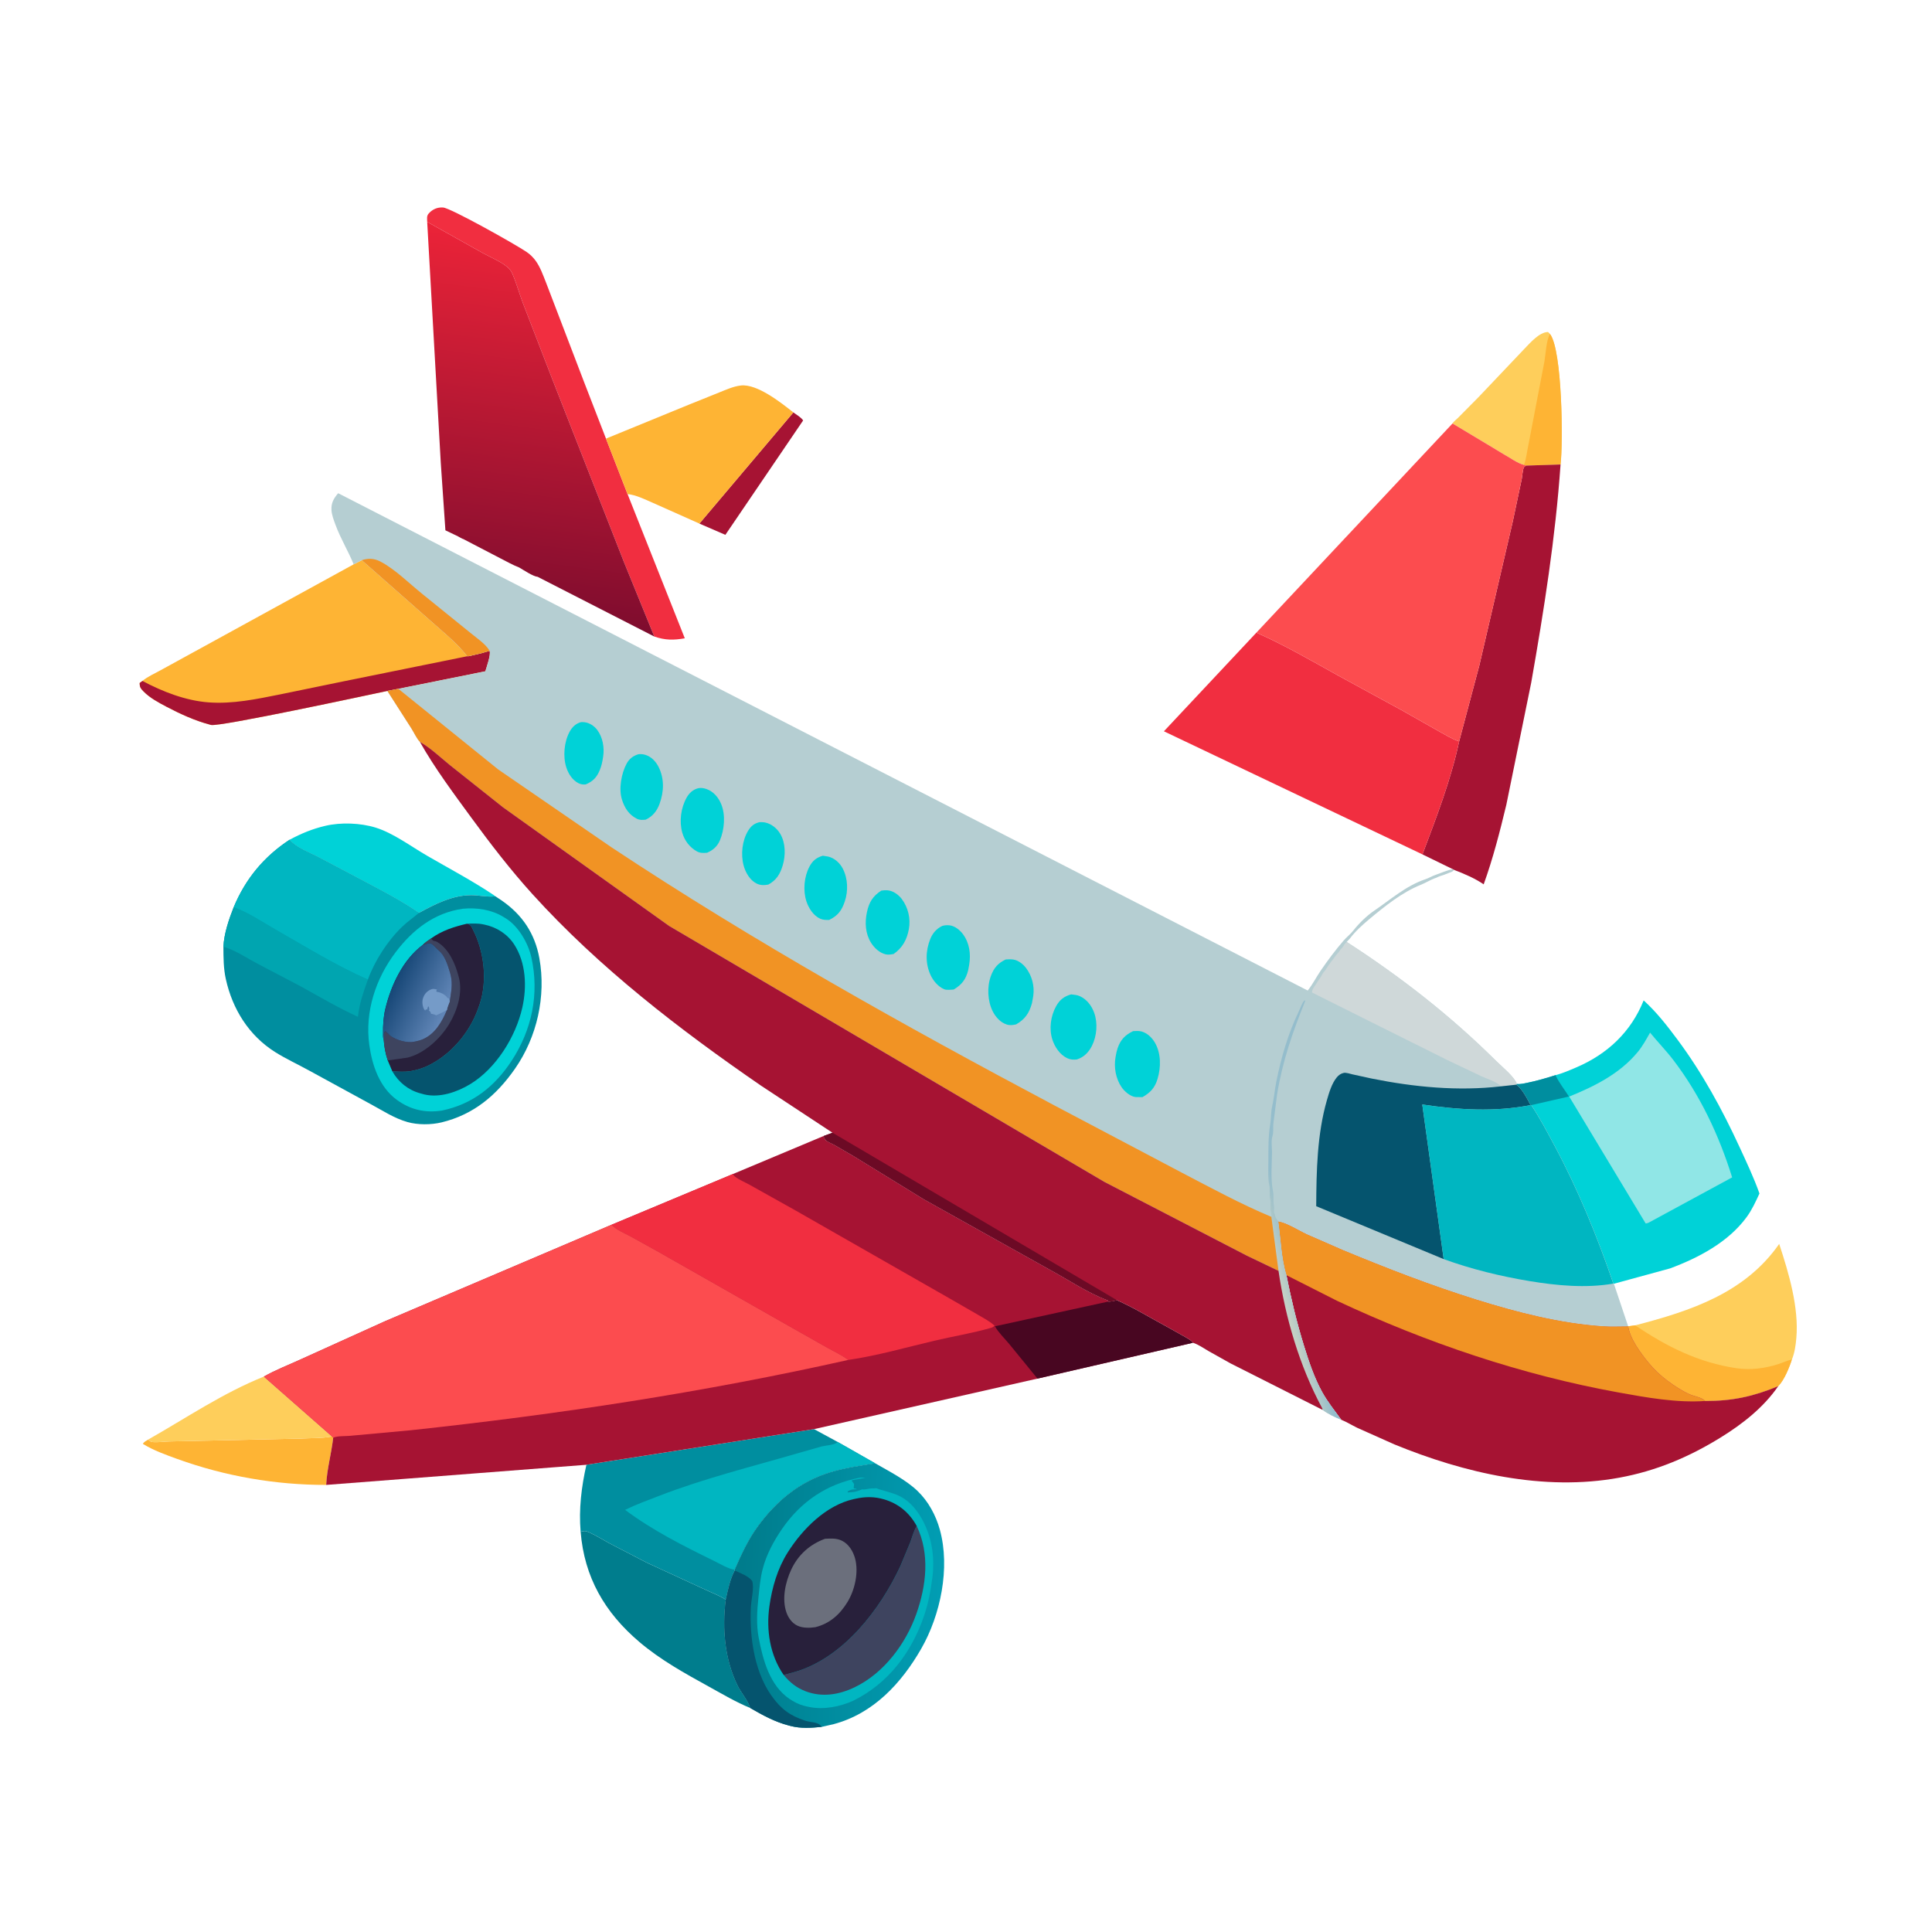 <svg version="1.1" xmlns="http://www.w3.org/2000/svg" style="display: block;" viewBox="0 0 2048 2048" width="1024" height="1024">
<defs>
	<linearGradient id="Gradient1" gradientUnits="userSpaceOnUse" x1="546.424" y1="654.061" x2="598.593" y2="255.81">
		<stop class="stop0" offset="0" stop-opacity="1" stop-color="rgb(126,12,46)"/>
		<stop class="stop1" offset="1" stop-opacity="1" stop-color="rgb(235,35,56)"/>
	</linearGradient>
	<linearGradient id="Gradient2" gradientUnits="userSpaceOnUse" x1="779.943" y1="1684.22" x2="996.643" y2="1694.53">
		<stop class="stop0" offset="0" stop-opacity="1" stop-color="rgb(0,123,139)"/>
		<stop class="stop1" offset="1" stop-opacity="1" stop-color="rgb(1,157,179)"/>
	</linearGradient>
	<linearGradient id="Gradient3" gradientUnits="userSpaceOnUse" x1="419.528" y1="1041.16" x2="473.13" y2="1066.14">
		<stop class="stop0" offset="0" stop-opacity="1" stop-color="rgb(24,72,120)"/>
		<stop class="stop1" offset="1" stop-opacity="1" stop-color="rgb(96,133,182)"/>
	</linearGradient>
	<linearGradient id="Gradient4" gradientUnits="userSpaceOnUse" x1="1367.94" y1="1400.22" x2="1386.81" y2="1395.23">
		<stop class="stop0" offset="0" stop-opacity="1" stop-color="rgb(196,208,197)"/>
		<stop class="stop1" offset="1" stop-opacity="1" stop-color="rgb(148,189,204)"/>
	</linearGradient>
</defs>
<path transform="translate(0,0)" fill="rgb(255,255,255)" d="M -0 -0 L 2048 0 L 2048 2048 L -0 2048 L -0 -0 z"/>
<path transform="translate(0,0)" fill="rgb(166,19,51)" d="M 741.394 555.022 L 840.997 437.175 C 843.98 439.438 849.542 442.573 851.327 445.726 L 768.926 566.959 L 741.394 555.022 z"/>
<path transform="translate(0,0)" fill="rgb(254,180,52)" d="M 351.923 1522.71 L 353.19 1524.04 C 351.337 1540.77 346.56 1557.22 345.762 1574.07 C 292.249 1574.17 238.458 1564.82 188.094 1546.62 C 175.975 1542.24 162.48 1537.41 151.5 1530.6 C 152.238 1528.57 155.171 1527.29 156.972 1526.07 L 159.81 1528.15 C 162.403 1529.63 176.105 1527.98 179.88 1527.97 L 318.3 1524.99 C 329.193 1524.28 341.282 1524.88 351.923 1522.71 z"/>
<path transform="translate(0,0)" fill="rgb(254,206,91)" d="M 156.972 1526.07 C 197.345 1503.16 236.411 1476.57 279.692 1459.25 L 351.923 1522.71 C 341.282 1524.88 329.193 1524.28 318.3 1524.99 L 179.88 1527.97 C 176.105 1527.98 162.403 1529.63 159.81 1528.15 L 156.972 1526.07 z"/>
<path transform="translate(0,0)" fill="rgb(0,210,215)" d="M 306.926 890.178 C 319.446 883.491 331.048 878.667 344.855 875.418 C 361.247 871.562 381.982 872.284 398.157 877.287 C 416.954 883.1 435.689 897.245 452.801 907.154 C 476.192 920.7 500.549 933.593 523.038 948.571 L 525.103 950.086 L 523.17 950.277 C 515.559 950.911 507.223 948.888 499.428 948.909 C 479.368 948.965 461.204 958.402 444.021 967.721 C 427.881 956.564 409.838 946.925 392.516 937.732 L 338 908.9 C 328.053 903.634 314.04 898.785 306.926 890.178 z"/>
<path transform="translate(0,0)" fill="rgb(254,206,91)" d="M 1539.72 448.898 C 1540.55 447.142 1544.21 444.308 1545.65 442.84 L 1567.35 420.924 L 1615.47 370.241 C 1621.87 363.695 1631.61 352.046 1641 351.929 L 1643.02 353.987 C 1656.19 371.089 1657.02 470.164 1654.25 492.348 L 1617.53 493.558 L 1615.49 492.823 C 1608.88 491.161 1600.99 485.463 1595 482.088 L 1539.72 448.898 z"/>
<path transform="translate(0,0)" fill="rgb(254,180,52)" d="M 1643.02 353.987 C 1656.19 371.089 1657.02 470.164 1654.25 492.348 L 1617.53 493.558 L 1615.49 492.823 C 1617.95 486.41 1618.69 478.205 1620.22 471.407 L 1637.19 382.914 C 1638.66 374.464 1638.94 361.436 1643.02 353.987 z"/>
<path transform="translate(0,0)" fill="rgb(0,125,141)" d="M 615.499 1623.76 C 619.072 1622.83 620.424 1622.55 624 1624.13 C 631.424 1627.4 638.656 1631.93 645.787 1635.82 L 685.37 1656.37 L 747.906 1685.22 C 754.683 1688.46 762.896 1691.38 769.047 1695.56 L 769.32 1695.9 C 765.564 1726.56 768.183 1758.48 781.858 1786.58 C 785.658 1794.39 793.016 1802.6 795.354 1810.58 C 780.328 1804.4 766.02 1795.95 751.818 1788.1 C 726.082 1773.89 700.298 1759.7 677.787 1740.58 C 641.097 1709.42 619.405 1672.03 615.499 1623.76 z"/>
<path transform="translate(0,0)" fill="rgb(241,46,64)" d="M 452.843 235.175 C 452.817 231.887 452.067 229.04 454.389 226.39 C 458.399 221.813 463.732 219.527 469.721 219.965 C 477.864 220.562 546.798 259.238 558.326 267.157 C 561.859 269.585 564.811 272.456 567.402 275.872 C 572.671 282.816 575.771 291.977 578.984 300 L 594.283 339.952 L 619.152 405 L 642.371 464.949 L 665.232 523.73 L 725.92 676.63 C 714.004 678.698 705.2 678.747 693.565 674.748 L 661.234 595.333 L 584.228 398.769 L 554.382 321.492 C 550.458 311.132 547.49 300.187 543.086 290.04 C 542.278 288.179 541.263 286.581 539.889 285.082 C 533.618 278.238 520.545 273.105 512.235 268.478 L 452.843 235.175 z"/>
<path transform="translate(0,0)" fill="rgb(254,180,52)" d="M 642.371 464.949 L 730.228 428.964 L 762.402 416.012 C 769.702 413.09 777.535 409.493 785.401 408.629 C 802.669 406.734 828.049 426.912 840.997 437.175 L 741.394 555.022 L 691.779 532.903 C 683.5 529.318 674.264 524.663 665.232 523.73 L 642.371 464.949 z"/>
<path transform="translate(0,0)" fill="rgb(254,206,91)" d="M 1733.43 1404.9 C 1792.25 1389.62 1849.68 1370.73 1886.02 1318.6 C 1896.1 1349.32 1907.08 1385.85 1904.18 1418.51 C 1903.52 1425.97 1902.46 1433.84 1899.62 1440.83 L 1899.45 1441.14 C 1896.83 1449.57 1891.25 1463.17 1885.01 1469.38 C 1858.71 1480.3 1836.19 1485.19 1807.55 1485.09 C 1803.77 1481.06 1796.24 1480.36 1791 1478 C 1782.71 1474.27 1775.3 1469.32 1768 1463.95 C 1760.61 1458.52 1753.4 1451.77 1747.6 1444.65 C 1739.16 1434.29 1728 1419.54 1725.91 1405.91 L 1733.43 1404.9 z"/>
<path transform="translate(0,0)" fill="rgb(254,180,52)" d="M 1725.91 1405.91 L 1733.43 1404.9 C 1766.67 1427.47 1800.56 1444.37 1840.6 1450.35 C 1855.64 1452.6 1871.08 1450.56 1885.44 1445.88 C 1890.19 1444.33 1894.51 1442.16 1899.45 1441.14 C 1896.83 1449.57 1891.25 1463.17 1885.01 1469.38 C 1858.71 1480.3 1836.19 1485.19 1807.55 1485.09 C 1803.77 1481.06 1796.24 1480.36 1791 1478 C 1782.71 1474.27 1775.3 1469.32 1768 1463.95 C 1760.61 1458.52 1753.4 1451.77 1747.6 1444.65 C 1739.16 1434.29 1728 1419.54 1725.91 1405.91 z"/>
<path transform="translate(0,0)" fill="rgb(166,19,51)" d="M 1617.53 493.558 L 1654.25 492.348 C 1648.87 569.891 1636.6 647.075 1623.16 723.571 L 1596.77 853.101 C 1589.92 881.615 1582.7 909.823 1572.76 937.448 C 1564.15 931.415 1551.45 925.865 1541.54 922.207 L 1539.94 921.334 L 1507.87 905.696 C 1522.46 866.921 1538.16 826.525 1546.75 785.94 L 1568.17 705.341 L 1603.55 553.066 L 1613.1 507.845 C 1613.63 505.2 1614.19 497.199 1615.5 495.276 C 1616 494.545 1616.85 494.131 1617.53 493.558 z"/>
<path transform="translate(0,0)" fill="rgb(0,142,159)" d="M 621.624 1552.72 L 862.901 1514.93 L 888.209 1528.66 L 927.682 1551.13 C 911.738 1553.67 895.915 1555.85 880.408 1560.55 C 847.878 1570.4 823.208 1590.71 803.312 1617.96 C 792.742 1632.44 785.911 1647.67 778.704 1663.92 L 778.918 1664.81 C 773.884 1674.26 771.682 1685.53 769.32 1695.9 L 769.047 1695.56 C 762.896 1691.38 754.683 1688.46 747.906 1685.22 L 685.37 1656.37 L 645.787 1635.82 C 638.656 1631.93 631.424 1627.4 624 1624.13 C 620.424 1622.55 619.072 1622.83 615.499 1623.76 C 613.454 1599.8 616.327 1576.06 621.624 1552.72 z"/>
<path transform="translate(0,0)" fill="rgb(0,182,193)" d="M 888.209 1528.66 L 927.682 1551.13 C 911.738 1553.67 895.915 1555.85 880.408 1560.55 C 847.878 1570.4 823.208 1590.71 803.312 1617.96 C 792.742 1632.44 785.911 1647.67 778.704 1663.92 C 772.626 1663.44 762.366 1657.29 756.72 1654.53 C 724.28 1638.69 691.629 1622.2 662.61 1600.52 C 674.339 1594.78 686.554 1590.36 698.717 1585.66 C 746.402 1567.2 795.772 1555.03 844.767 1540.76 L 871 1533.29 C 875.871 1532.12 882.41 1532.01 886.73 1529.55 L 888.209 1528.66 z"/>
<path transform="translate(0,0)" fill="rgb(254,180,52)" d="M 374.88 598.221 L 383.544 593.793 L 456.59 658.167 C 469.609 669.811 484.719 681.763 495.363 695.638 C 496.879 695.844 499.858 694.837 501.405 694.521 C 507.41 693.296 513.182 691.741 519.028 689.919 C 520.379 694.561 515.849 706.65 514.484 711.588 L 422.246 730.169 L 410.634 732.417 C 390.588 736.635 232.33 770.746 223.695 768.465 L 222.5 768.128 C 206.685 763.989 190.977 756.781 176.543 749.186 C 168.108 744.748 158.832 739.792 152.115 732.916 C 149.087 729.817 148.05 728.374 148.051 724 L 151.027 721.834 C 156.185 717.309 164.188 713.885 170.247 710.473 L 225.387 680.242 L 374.88 598.221 z"/>
<path transform="translate(0,0)" fill="rgb(166,19,51)" d="M 519.028 689.919 C 520.379 694.561 515.849 706.65 514.484 711.588 L 422.246 730.169 L 410.634 732.417 C 390.588 736.635 232.33 770.746 223.695 768.465 L 222.5 768.128 C 206.685 763.989 190.977 756.781 176.543 749.186 C 168.108 744.748 158.832 739.792 152.115 732.916 C 149.087 729.817 148.05 728.374 148.051 724 L 151.027 721.834 C 172.255 733.172 196.892 742.75 221.062 744.542 C 246.716 746.444 272.001 741.079 297 736.074 L 365 722.074 L 495.363 695.638 C 496.879 695.844 499.858 694.837 501.405 694.521 C 507.41 693.296 513.182 691.741 519.028 689.919 z"/>
<path transform="translate(0,0)" fill="rgb(241,46,64)" d="M 1331.84 670.613 C 1361.53 683.755 1390.17 700.354 1418.53 716.125 L 1485.4 752.596 L 1525 775.024 C 1531.91 778.829 1539.27 783.406 1546.75 785.94 C 1538.16 826.525 1522.46 866.921 1507.87 905.696 L 1233.79 775.197 L 1331.84 670.613 z"/>
<path transform="translate(0,0)" fill="rgb(0,210,215)" d="M 1742.34 1060.46 C 1755.99 1072.83 1767.32 1087.39 1778.28 1102.14 C 1804.54 1137.49 1825.41 1175.68 1843.85 1215.63 C 1851.32 1231.82 1859.16 1248.36 1865.09 1265.16 C 1861.07 1273.89 1857.15 1282.51 1851.42 1290.3 C 1831.91 1316.82 1800.57 1333.31 1770.35 1344.56 L 1710.79 1360.82 L 1710.2 1360.67 C 1693.18 1311.01 1672.93 1261.42 1648.19 1215.13 C 1640.3 1200.38 1632.4 1185.45 1623.2 1171.47 L 1622.4 1171.46 C 1619.56 1165.72 1612.52 1152.47 1607.12 1149.83 L 1608.02 1149.08 C 1611.82 1149.5 1615.95 1148.41 1619.68 1147.66 C 1629.59 1145.66 1639.25 1142.74 1648.89 1139.72 C 1656.27 1137.83 1663.83 1134.52 1670.85 1131.53 C 1703.91 1117.4 1728.94 1093.92 1742.34 1060.46 z"/>
<path transform="translate(0,0)" fill="rgb(0,142,159)" d="M 1608.02 1149.08 C 1611.82 1149.5 1615.95 1148.41 1619.68 1147.66 C 1629.59 1145.66 1639.25 1142.74 1648.89 1139.72 L 1649.31 1140.6 C 1653.04 1148.19 1658.61 1155.19 1663.15 1162.36 L 1623.2 1171.47 L 1622.4 1171.46 C 1619.56 1165.72 1612.52 1152.47 1607.12 1149.83 L 1608.02 1149.08 z"/>
<path transform="translate(0,0)" fill="rgb(144,230,230)" d="M 1749.14 1094.62 C 1757.2 1104.53 1766.1 1113.57 1773.87 1123.76 C 1802.4 1161.21 1822.18 1203.32 1836.15 1248.08 L 1748.36 1295.69 C 1747.01 1296.49 1746.01 1296.65 1744.5 1296.96 L 1663.42 1162.42 C 1690.36 1151.51 1717.11 1138.13 1736.02 1115.23 C 1741.19 1108.97 1745.18 1101.67 1749.14 1094.62 z"/>
<path transform="translate(0,0)" fill="url(#Gradient1)" d="M 452.843 235.175 L 512.235 268.478 C 520.545 273.105 533.618 278.238 539.889 285.082 C 541.263 286.581 542.278 288.179 543.086 290.04 C 547.49 300.187 550.458 311.132 554.382 321.492 L 584.228 398.769 L 661.234 595.333 L 693.565 674.748 L 569.926 611.45 C 565.005 611.029 555.128 604.309 550.37 601.578 C 543.362 598.901 536.483 594.878 529.764 591.515 L 491.025 571.355 C 490.006 571.288 486.602 569.128 485.489 568.557 L 472.146 562.157 L 467.247 490.713 L 452.843 235.175 z"/>
<path transform="translate(0,0)" fill="rgb(252,76,79)" d="M 1539.72 448.898 L 1595 482.088 C 1600.99 485.463 1608.88 491.161 1615.49 492.823 L 1617.53 493.558 C 1616.85 494.131 1616 494.545 1615.5 495.276 C 1614.19 497.199 1613.63 505.2 1613.1 507.845 L 1603.55 553.066 L 1568.17 705.341 L 1546.75 785.94 C 1539.27 783.406 1531.91 778.829 1525 775.024 L 1485.4 752.596 L 1418.53 716.125 C 1390.17 700.354 1361.53 683.755 1331.84 670.613 L 1539.72 448.898 z"/>
<path transform="translate(0,0)" fill="url(#Gradient2)" d="M 927.682 1551.13 C 942.367 1559.57 960.343 1568.68 972.633 1580.5 C 984.125 1591.55 992.068 1606.29 996.29 1621.58 C 1007.45 1662.01 997.022 1712.01 976.5 1747.77 C 955.513 1784.35 925.754 1816.46 883.776 1827.65 L 871.098 1830.55 C 859.878 1831.67 848.97 1832.46 837.932 1829.57 L 836 1829.06 C 821.523 1825.33 808.205 1818.07 795.354 1810.58 C 793.016 1802.6 785.658 1794.39 781.858 1786.58 C 768.183 1758.48 765.564 1726.56 769.32 1695.9 C 771.682 1685.53 773.884 1674.26 778.918 1664.81 L 778.704 1663.92 C 785.911 1647.67 792.742 1632.44 803.312 1617.96 C 823.208 1590.71 847.878 1570.4 880.408 1560.55 C 895.915 1555.85 911.738 1553.67 927.682 1551.13 z"/>
<path transform="translate(0,0)" fill="rgb(5,84,110)" d="M 778.918 1664.81 C 784.936 1667.67 793.285 1670.52 797.328 1675.89 C 799.656 1683.29 796.358 1695.42 795.949 1703.5 C 794.305 1736.02 799.954 1775.82 821.148 1801.95 L 822.163 1803.23 C 826.436 1808.53 832.086 1813.72 838 1817.12 L 839.001 1817.71 C 843.723 1820.44 849.108 1822.59 854.308 1824.21 C 860.231 1826.05 867.392 1825.06 871.098 1830.55 C 859.878 1831.67 848.97 1832.46 837.932 1829.57 L 836 1829.06 C 821.523 1825.33 808.205 1818.07 795.354 1810.58 C 793.016 1802.6 785.658 1794.39 781.858 1786.58 C 768.183 1758.48 765.564 1726.56 769.32 1695.9 C 771.682 1685.53 773.884 1674.26 778.918 1664.81 z"/>
<path transform="translate(0,0)" fill="rgb(0,182,193)" d="M 911.588 1566.41 C 913.598 1566.31 915.457 1566.27 917.459 1566.49 L 903.152 1569.08 L 903.047 1570.06 C 903.796 1571.08 904.798 1571.95 905.294 1573.12 C 905.541 1573.7 904.759 1577.25 905 1577.5 C 905.743 1578.26 907.008 1577.41 908.164 1578.79 C 904.18 1578.71 902.252 1578.72 898.718 1580.84 L 898.5 1582.01 C 901.896 1581.91 905.766 1581.75 909 1580.64 L 914 1578.76 C 917.277 1579.29 921.099 1577.74 924.547 1577.74 L 926 1577.76 C 927.703 1577.66 928.52 1577.24 930.166 1577.95 C 932.495 1578.95 930.249 1578.23 933.163 1579.07 L 935 1579.59 C 943.408 1582.12 950.924 1583.74 958.469 1588.72 C 973.636 1598.74 983.715 1619.6 987.18 1636.97 L 987.475 1638.5 C 989.617 1649.02 989.774 1661.4 988.399 1672.05 C 986.597 1686.01 984.097 1699.5 979.539 1712.86 C 966.306 1751.65 941.61 1784.54 904.403 1802.86 C 890.311 1809.23 873.17 1812.61 857.77 1809.46 L 856.5 1809.19 C 850.583 1808.04 845.297 1806.13 840.136 1802.95 L 839 1802.23 L 836.917 1800.94 C 815.757 1786.51 808.674 1759.3 804.178 1735.73 C 801.669 1722.57 802.491 1707.28 803.923 1694 C 805.046 1683.58 805.875 1673.03 808.557 1662.86 C 812.528 1647.79 820.027 1633.83 828.774 1621.04 C 848.866 1591.66 876.702 1572.95 911.588 1566.41 z"/>
<path transform="translate(0,0)" fill="rgb(62,68,95)" d="M 971.76 1617.63 C 985.885 1647.29 981.975 1680.64 971.359 1710.81 C 960.205 1742.51 936.854 1773.73 906.029 1788.53 C 889.455 1796.5 871.622 1799.47 854.032 1792.84 C 844.242 1789.15 837.29 1783.4 830.689 1775.53 L 842.989 1772.26 C 893.911 1757.21 933.08 1706.2 954.5 1659.97 L 964.958 1634.83 C 967.044 1629.29 968.355 1623.66 971.277 1618.46 L 971.76 1617.63 z"/>
<path transform="translate(0,0)" fill="rgb(40,32,59)" d="M 830.689 1775.53 C 816.053 1754.21 812.083 1727.94 815.606 1702.68 C 818.37 1682.86 824.261 1662.59 835.051 1645.56 C 850.72 1620.83 875.641 1595.59 905.182 1589.07 L 907 1588.69 C 917.291 1586.4 926.941 1586.38 937.123 1589.37 C 952.632 1593.94 964.048 1603.61 971.76 1617.63 L 971.277 1618.46 C 968.355 1623.66 967.044 1629.29 964.958 1634.83 L 954.5 1659.97 C 933.08 1706.2 893.911 1757.21 842.989 1772.26 L 830.689 1775.53 z"/>
<path transform="translate(0,0)" fill="rgb(107,111,124)" d="M 874.551 1631.17 C 880.951 1630.91 886.846 1630.34 892.753 1633.36 C 899.847 1636.98 904.338 1644.5 906.39 1651.95 C 910.406 1666.54 906.22 1685.3 898.475 1698.05 C 890.424 1711.31 879.643 1721.04 864.336 1724.88 C 858.283 1725.78 850.978 1725.93 845.311 1723.28 C 839.714 1720.65 835.754 1715.19 833.728 1709.49 C 828.609 1695.08 832.496 1677.13 838.786 1663.74 C 846.132 1648.1 858.422 1637.09 874.551 1631.17 z"/>
<path transform="translate(0,0)" fill="rgb(0,142,159)" d="M 247.685 961.739 C 260.221 931.634 279.732 908.074 306.926 890.178 C 314.04 898.785 328.053 903.634 338 908.9 L 392.516 937.732 C 409.838 946.925 427.881 956.564 444.021 967.721 C 461.204 958.402 479.368 948.965 499.428 948.909 C 507.223 948.888 515.559 950.911 523.17 950.277 L 525.103 950.086 L 531.975 954.668 C 553.742 969.755 567.064 989.667 571.769 1015.86 C 579.009 1056.15 569.282 1099.33 545.885 1132.92 C 526.209 1161.16 502.047 1181.54 468.081 1189.77 C 457.074 1192.44 442.865 1192.53 431.91 1189.41 C 417.841 1185.41 405.691 1177.3 392.935 1170.44 L 328 1134.99 C 315.975 1128.32 303.411 1122.63 291.758 1115.3 C 263.824 1097.74 246.466 1069.79 239.402 1037.94 C 236.879 1026.57 236.852 1015.17 236.814 1003.59 C 237.493 989.615 242.598 974.662 247.685 961.739 z"/>
<path transform="translate(0,0)" fill="rgb(0,165,176)" d="M 247.685 961.739 C 263.193 967.205 278.115 977.422 292.408 985.583 C 324.278 1003.78 356.386 1023.66 389.985 1038.4 C 385.5 1050.94 381.039 1063.37 379.558 1076.68 L 379.435 1077.85 C 358.596 1068.37 338.797 1056.65 318.782 1045.58 L 272.887 1021.5 C 261.659 1015.61 250.035 1007.63 237.935 1003.92 L 236.814 1003.59 C 237.493 989.615 242.598 974.662 247.685 961.739 z"/>
<path transform="translate(0,0)" fill="rgb(0,182,193)" d="M 247.685 961.739 C 260.221 931.634 279.732 908.074 306.926 890.178 C 314.04 898.785 328.053 903.634 338 908.9 L 392.516 937.732 C 409.838 946.925 427.881 956.564 444.021 967.721 C 438.168 972.759 431.73 977.125 426.172 982.5 C 410.896 997.275 397.235 1018.39 389.985 1038.4 C 356.386 1023.66 324.278 1003.78 292.408 985.583 C 278.115 977.422 263.193 967.205 247.685 961.739 z"/>
<path transform="translate(0,0)" fill="rgb(0,210,215)" d="M 490.66 963.3 C 505.426 961.904 521.123 964.213 533.847 972.081 L 535 972.804 L 536.035 973.415 C 549.502 981.672 559.938 999.815 563.278 1014.86 C 571.852 1053.49 563.909 1091.61 542.241 1124.62 C 524.336 1151.91 500.751 1170.49 468.578 1177.22 C 450.816 1180.01 435.067 1176.4 420.597 1165.84 C 402.22 1152.42 394.447 1129.27 391.467 1107.6 C 386.639 1072.49 398.229 1037.37 419.387 1009.41 C 437.514 985.463 460.446 967.539 490.66 963.3 z"/>
<path transform="translate(0,0)" fill="rgb(5,84,110)" d="M 495.08 979.149 C 500.813 978.978 506.355 978.63 512 979.821 L 513.377 980.088 C 526.414 982.74 538.082 990.237 545.27 1001.48 C 557.58 1020.74 558.605 1046.02 553.733 1067.82 C 546.791 1098.88 525.98 1132.53 498.469 1149.22 C 484.58 1157.65 466.206 1163.99 449.898 1160.18 L 446.93 1159.36 L 445.491 1158.98 C 432.781 1155.54 422.424 1147.14 415.938 1135.77 C 422.254 1135.94 428.919 1136.53 435.171 1135.47 L 436.5 1135.22 C 442.236 1134.18 447.714 1132.49 453 1130.01 C 477.51 1118.52 497.524 1095.07 506.648 1069.66 L 507.233 1068 L 508.485 1064.5 C 516.814 1039.63 513.276 1008.55 501.352 985.378 C 499.388 981.56 499.432 980.535 495.08 979.149 z"/>
<path transform="translate(0,0)" fill="rgb(40,32,59)" d="M 495.08 979.149 C 499.432 980.535 499.388 981.56 501.352 985.378 C 513.276 1008.55 516.814 1039.63 508.485 1064.5 L 507.233 1068 L 506.648 1069.66 C 497.524 1095.07 477.51 1118.52 453 1130.01 C 447.714 1132.49 442.236 1134.18 436.5 1135.22 L 435.171 1135.47 C 428.919 1136.53 422.254 1135.94 415.938 1135.77 L 411.02 1124.08 C 408.571 1116.67 407.228 1109.47 406.719 1101.69 C 405.758 1100.07 406.104 1097.37 406.065 1095.49 C 405.888 1086.78 406.469 1077.86 408.503 1069.36 C 414.463 1044.47 427.114 1017.35 448.09 1001.68 C 450.683 998.983 453.887 996.945 456.938 994.799 C 468.566 986.371 481.301 982.395 495.08 979.149 z"/>
<path transform="translate(0,0)" fill="rgb(62,68,95)" d="M 456.938 994.799 C 460.113 998.972 460.009 996.568 463.5 998.587 C 475.814 1005.71 482.782 1021.89 486.126 1035 L 486.435 1036.14 C 490.742 1052.68 484.509 1071.8 475.864 1085.97 C 466.579 1101.19 449.497 1116.97 431.783 1121.16 L 411.02 1124.08 C 408.571 1116.67 407.228 1109.47 406.719 1101.69 C 408.205 1098.64 405.511 1096 408.5 1093.04 L 411.224 1095.5 C 412.145 1096.45 412.836 1097.37 413.929 1098.13 C 420.481 1102.7 431.446 1105.94 439.414 1104.17 L 440.5 1103.92 C 442.997 1103.39 445.314 1102.84 447.69 1101.85 C 461.132 1096.28 468.487 1083.25 473.837 1070.52 C 474.046 1067.92 475.928 1064.06 476.777 1061.51 L 477.5 1056.76 C 478.79 1048.48 479.673 1040.57 477.405 1032.37 L 476.863 1030.5 C 474.941 1023.68 471.24 1012.32 465.341 1007.77 C 462.666 1005.7 460.699 1002.79 458 1000.81 C 454.508 998.259 451.956 1001.27 448.09 1001.68 C 450.683 998.983 453.887 996.945 456.938 994.799 z"/>
<path transform="translate(0,0)" fill="url(#Gradient3)" d="M 448.09 1001.68 C 451.956 1001.27 454.508 998.259 458 1000.81 C 460.699 1002.79 462.666 1005.7 465.341 1007.77 C 471.24 1012.32 474.941 1023.68 476.863 1030.5 L 477.405 1032.37 C 479.673 1040.57 478.79 1048.48 477.5 1056.76 L 476.777 1061.51 C 475.928 1064.06 474.046 1067.92 473.837 1070.52 C 468.487 1083.25 461.132 1096.28 447.69 1101.85 C 445.314 1102.84 442.997 1103.39 440.5 1103.92 L 439.414 1104.17 C 431.446 1105.94 420.481 1102.7 413.929 1098.13 C 412.836 1097.37 412.145 1096.45 411.224 1095.5 L 408.5 1093.04 C 405.511 1096 408.205 1098.64 406.719 1101.69 C 405.758 1100.07 406.104 1097.37 406.065 1095.49 C 405.888 1086.78 406.469 1077.86 408.503 1069.36 C 414.463 1044.47 427.114 1017.35 448.09 1001.68 z"/>
<path transform="translate(0,0)" fill="rgb(117,155,200)" d="M 473.837 1070.52 C 470.267 1072.81 466.394 1074.47 462.552 1076.24 C 461.024 1075.62 459.661 1075.08 458.025 1074.8 L 456.911 1074.65 C 456.274 1072.59 456.728 1073.09 455.387 1071.78 L 454.51 1071 L 455.181 1070.01 L 454.548 1067.05 L 453.767 1067.03 L 452.74 1070.28 L 451.51 1070 L 450.688 1071.28 L 449.7 1070.01 C 447.843 1067.03 447.29 1062.05 448.253 1058.71 C 449.482 1054.46 451.817 1051.47 455.698 1049.37 C 458.572 1047.82 460.255 1048.15 463.404 1049.06 L 462.323 1050.32 L 463.25 1051.51 L 464.297 1051.57 C 467.198 1052.06 471.723 1054.34 473.49 1056.75 L 474.297 1057.96 C 475.51 1058.02 475.002 1057.81 475.86 1058.49 L 476.777 1061.51 C 475.928 1064.06 474.046 1067.92 473.837 1070.52 z"/>
<path transform="translate(0,0)" fill="rgb(166,19,51)" d="M 1354.96 1294.72 C 1364 1296.04 1376.52 1304.18 1385.23 1308.23 L 1423.73 1325.06 C 1470.5 1344.43 1516.73 1362.4 1565.09 1377.49 C 1608.66 1391.09 1654.18 1402.83 1699.91 1405.82 C 1708.54 1406.38 1717.27 1405.89 1725.91 1405.91 C 1728 1419.54 1739.16 1434.29 1747.6 1444.65 C 1753.4 1451.77 1760.61 1458.52 1768 1463.95 C 1775.3 1469.32 1782.71 1474.27 1791 1478 C 1796.24 1480.36 1803.77 1481.06 1807.55 1485.09 C 1836.19 1485.19 1858.71 1480.3 1885.01 1469.38 C 1869.45 1492.01 1847.15 1509.48 1823.98 1523.79 C 1790.28 1544.62 1755.65 1559.23 1716.53 1566.41 C 1636.43 1581.1 1552.32 1561.54 1478.11 1531.12 L 1438.89 1513.61 C 1433.2 1510.89 1427.54 1507.31 1421.74 1504.97 C 1414.76 1495.33 1407.19 1485.95 1401.44 1475.49 C 1393.12 1460.34 1387.38 1443.21 1382.29 1426.75 C 1374.69 1402.14 1368.61 1377 1363.64 1351.72 C 1358.21 1334.14 1357.62 1313.07 1354.96 1294.72 z"/>
<path transform="translate(0,0)" fill="rgb(241,147,36)" d="M 1354.96 1294.72 C 1364 1296.04 1376.52 1304.18 1385.23 1308.23 L 1423.73 1325.06 C 1470.5 1344.43 1516.73 1362.4 1565.09 1377.49 C 1608.66 1391.09 1654.18 1402.83 1699.91 1405.82 C 1708.54 1406.38 1717.27 1405.89 1725.91 1405.91 C 1728 1419.54 1739.16 1434.29 1747.6 1444.65 C 1753.4 1451.77 1760.61 1458.52 1768 1463.95 C 1775.3 1469.32 1782.71 1474.27 1791 1478 C 1796.24 1480.36 1803.77 1481.06 1807.55 1485.09 C 1777.34 1487.22 1745.38 1481.46 1715.75 1476.08 C 1612.57 1457.36 1512.21 1423.36 1417.35 1378.91 L 1363.64 1351.72 C 1358.21 1334.14 1357.62 1313.07 1354.96 1294.72 z"/>
<path transform="translate(0,0)" fill="rgb(166,19,51)" d="M 776.752 1244.58 L 872.824 1204.31 C 873.515 1205.48 874.452 1207.73 875.372 1208.61 C 877.407 1210.55 882.046 1212.26 884.652 1213.71 L 905.468 1225.83 L 979.272 1271.23 L 1112.46 1345.65 C 1132.63 1356.48 1153 1370.57 1174.45 1378.42 L 1174.87 1379.72 C 1177.33 1380 1181.55 1378.74 1184.09 1378.3 C 1201.75 1386.06 1218.66 1396.49 1235.66 1405.64 L 1257.01 1417.6 C 1259.65 1419.2 1262.9 1420.78 1264.65 1423.37 L 1099.76 1461.38 L 862.901 1514.93 L 621.624 1552.72 L 345.762 1574.07 C 346.56 1557.22 351.337 1540.77 353.19 1524.04 L 351.923 1522.71 L 279.692 1459.25 C 292.079 1452.14 306.12 1446.85 319.102 1440.84 L 407.903 1400.66 L 648.221 1298.3 L 776.752 1244.58 z"/>
<path transform="translate(0,0)" fill="rgb(72,6,33)" d="M 1184.09 1378.3 C 1201.75 1386.06 1218.66 1396.49 1235.66 1405.64 L 1257.01 1417.6 C 1259.65 1419.2 1262.9 1420.78 1264.65 1423.37 L 1099.76 1461.38 L 1069.8 1424.66 C 1064.86 1418.73 1058.44 1412.62 1054.67 1405.92 L 1174.87 1379.72 C 1177.33 1380 1181.55 1378.74 1184.09 1378.3 z"/>
<path transform="translate(0,0)" fill="rgb(241,46,64)" d="M 648.221 1298.3 L 776.752 1244.58 C 777.632 1245.78 778.283 1246.71 779.5 1247.6 C 784.06 1250.93 790.022 1253.31 794.981 1256.13 L 844.104 1283.61 L 1007.69 1377.02 L 1037.32 1394.1 C 1043.03 1397.46 1049.45 1400.79 1054.31 1405.32 C 1053.08 1406.53 1052.17 1407.09 1050.5 1407.57 C 1030.76 1413.26 1010.17 1416.58 990.176 1421.3 C 960.303 1428.34 929.48 1437.23 899.16 1441.59 C 892.562 1436.48 884.523 1432.82 877.218 1428.76 L 840.336 1407.91 L 696.833 1326.37 L 668.188 1310.5 C 661.338 1306.82 653.722 1303.93 648.221 1298.3 z"/>
<path transform="translate(0,0)" fill="rgb(252,76,79)" d="M 279.692 1459.25 C 292.079 1452.14 306.12 1446.85 319.102 1440.84 L 407.903 1400.66 L 648.221 1298.3 C 653.722 1303.93 661.338 1306.82 668.188 1310.5 L 696.833 1326.37 L 840.336 1407.91 L 877.218 1428.76 C 884.523 1432.82 892.562 1436.48 899.16 1441.59 C 746.212 1475.93 591.118 1499.41 435.32 1516.13 L 371.013 1522.03 C 366.014 1522.51 357.612 1522 353.19 1524.04 L 351.923 1522.71 L 279.692 1459.25 z"/>
<path transform="translate(0,0)" fill="rgb(181,206,210)" d="M 358.469 522.826 L 1386.22 1050 C 1391.44 1043.58 1395.15 1035.98 1399.82 1029.16 C 1407.52 1017.94 1415.32 1007.41 1424.23 997.094 C 1427.4 993.421 1431.57 990.275 1434.51 986.5 C 1440.23 979.164 1448.75 970.754 1456.51 965.5 C 1474.11 953.579 1490.35 938.947 1511.01 932.017 C 1514.62 930.805 1517.84 928.772 1521.51 927.5 C 1527.76 925.334 1533.41 922.669 1539.94 921.334 L 1541.54 922.207 C 1539.86 923.705 1539.1 924.312 1536.99 924.907 L 1532.31 926.722 C 1529.27 928.053 1526.38 928.471 1523.38 930.043 C 1521.74 930.903 1523.28 930.111 1520.99 930.976 C 1515.9 932.901 1511.11 935.934 1505.99 937.984 C 1486.25 945.889 1467.6 960.893 1451.41 974.422 C 1444.18 980.463 1436.53 987.401 1430.9 994.922 L 1427.55 998.485 C 1485.11 1035.71 1537.35 1076.47 1586.09 1124.79 C 1592.12 1130.77 1605.08 1141.15 1608.02 1149.08 L 1607.12 1149.83 C 1612.52 1152.47 1619.56 1165.72 1622.4 1171.46 L 1623.2 1171.47 C 1632.4 1185.45 1640.3 1200.38 1648.19 1215.13 C 1672.93 1261.42 1693.18 1311.01 1710.2 1360.67 L 1710.79 1360.82 L 1725.91 1405.91 C 1717.27 1405.89 1708.54 1406.38 1699.91 1405.82 C 1654.18 1402.83 1608.66 1391.09 1565.09 1377.49 C 1516.73 1362.4 1470.5 1344.43 1423.73 1325.06 L 1385.23 1308.23 C 1376.52 1304.18 1364 1296.04 1354.96 1294.72 C 1357.62 1313.07 1358.21 1334.14 1363.64 1351.72 C 1368.61 1377 1374.69 1402.14 1382.29 1426.75 C 1387.38 1443.21 1393.12 1460.34 1401.44 1475.49 C 1407.19 1485.95 1414.76 1495.33 1421.74 1504.97 C 1414.99 1502.33 1407.65 1498.76 1401.86 1494.43 L 1304.29 1445.14 L 1281 1432.08 C 1275.79 1429.04 1270.41 1425.21 1264.65 1423.37 C 1262.9 1420.78 1259.65 1419.2 1257.01 1417.6 L 1235.66 1405.64 C 1218.66 1396.49 1201.75 1386.06 1184.09 1378.3 C 1181.55 1378.74 1177.33 1380 1174.87 1379.72 L 1174.45 1378.42 C 1153 1370.57 1132.63 1356.48 1112.46 1345.65 L 979.272 1271.23 L 905.468 1225.83 L 884.652 1213.71 C 882.046 1212.26 877.407 1210.55 875.372 1208.61 C 874.452 1207.73 873.515 1205.48 872.824 1204.31 L 882.492 1200.72 L 806.879 1150.91 C 720.55 1091.55 634.994 1025.68 564.491 947.836 C 541.201 922.121 519.823 894.373 499.373 866.369 C 480.542 840.583 460.898 814.334 445.195 786.504 C 441.719 782.971 438.758 776.338 435.994 772 L 410.634 732.417 L 422.246 730.169 L 514.484 711.588 C 515.849 706.65 520.379 694.561 519.028 689.919 C 513.182 691.741 507.41 693.296 501.405 694.521 C 499.858 694.837 496.879 695.844 495.363 695.638 C 484.719 681.763 469.609 669.811 456.59 658.167 L 383.544 593.793 L 374.88 598.221 C 369.108 584.01 360.943 570.835 355.643 556.338 C 353.841 551.406 351.61 545.793 351.359 540.5 C 351.005 533.027 353.758 528.317 358.469 522.826 z"/>
<path transform="translate(0,0)" fill="rgb(0,210,215)" d="M 615.781 765.5 C 617.06 765.444 618.235 765.44 619.512 765.58 C 624.969 766.175 629.983 769.571 633.216 773.938 C 638.934 781.66 640.791 792.405 639.412 801.727 L 639.136 803.5 C 638.462 807.995 637.553 811.997 635.829 816.23 C 632.656 824.02 628.656 828.213 620.869 831.528 C 617.947 831.787 615.614 831.462 613 830.111 C 606.682 826.846 602.437 820.092 600.311 813.493 C 596.568 801.877 597.994 786.251 603.863 775.595 C 606.613 770.602 610.27 767.097 615.781 765.5 z"/>
<path transform="translate(0,0)" fill="rgb(0,210,215)" d="M 805.279 871.5 C 807.22 871.505 809.214 871.508 811.122 871.901 C 817.808 873.279 823.746 878.173 827.139 883.964 C 832.85 893.71 832.869 906.808 829.712 917.345 C 826.942 926.586 823.059 932.965 814.5 937.67 C 810.163 938.506 806.015 938.583 801.973 936.56 C 794.906 933.022 790.259 924.869 788.275 917.5 C 785.114 905.759 786.708 890.867 793.136 880.474 C 796.236 875.462 799.56 872.838 805.279 871.5 z"/>
<path transform="translate(0,0)" fill="rgb(0,210,215)" d="M 872.179 907.099 L 878 908.01 C 884.576 909.64 890.169 914.662 893.28 920.559 C 898.828 931.076 899.261 944.443 895.509 955.583 C 892.25 965.258 888.141 970.692 878.913 975.189 C 875.747 975.233 872.457 975.198 869.5 973.894 C 862.325 970.73 857.194 962.687 854.84 955.498 C 851.072 943.991 852.355 929.216 858.125 918.5 C 861.452 912.322 865.525 909.061 872.179 907.099 z"/>
<path transform="translate(0,0)" fill="rgb(0,210,215)" d="M 676.826 799.5 C 679.296 799.244 681.643 799.447 684.039 800.158 C 690.357 802.033 695.266 807.253 698.137 812.997 C 704.364 825.456 703.852 839.269 699.168 852.094 C 696.375 859.741 691.926 865.311 684.5 868.876 C 681.009 869.202 678.199 869.486 675 867.85 C 666.537 863.521 662.128 856.461 659.313 847.654 C 655.686 836.306 658.634 819.869 664.242 809.5 C 667.079 804.254 671.189 801.174 676.826 799.5 z"/>
<path transform="translate(0,0)" fill="rgb(0,210,215)" d="M 934.206 944.085 C 936.552 943.726 938.85 943.559 941.216 943.802 C 946.852 944.381 952.52 948.46 955.841 952.867 C 962.691 961.956 965.481 973.709 963.434 984.916 C 961.392 996.094 956.636 1004.77 947.231 1011.28 C 944.475 1011.76 941.731 1012.27 938.954 1011.65 C 932.479 1010.22 926.787 1004.87 923.379 999.426 C 917.296 989.703 916.626 977.991 918.974 967 C 921.242 956.379 925.102 950.014 934.206 944.085 z"/>
<path transform="translate(0,0)" fill="rgb(0,210,215)" d="M 998.89 981.5 C 1001.39 980.783 1003.85 980.617 1006.43 980.872 C 1012.02 981.426 1017.49 985.835 1020.75 990.221 C 1027.7 999.597 1029.25 1011.15 1027.41 1022.4 L 1027.14 1024 L 1026.31 1028.46 C 1023.87 1038.28 1019.48 1043.85 1010.92 1048.95 C 1008.04 1049.08 1003.4 1049.73 1000.81 1048.62 C 994.543 1045.94 989.291 1039.74 986.492 1033.7 C 980.82 1021.46 981.123 1008.02 986.077 995.5 C 988.521 989.321 992.821 984.275 998.89 981.5 z"/>
<path transform="translate(0,0)" fill="url(#Gradient4)" d="M 1347.7 1289.92 L 1347.68 1289.04 C 1347.64 1287.32 1347.62 1285.95 1347.1 1284.29 C 1345.83 1280.23 1347.48 1275.49 1346.5 1271.49 C 1345.25 1266.39 1346.54 1261.37 1345.5 1256.49 C 1343.85 1248.73 1344.52 1240.05 1344.52 1231.98 C 1344.53 1218.42 1344.33 1204.73 1346.51 1191.5 C 1347.52 1185.4 1347.12 1179.14 1348.51 1173 C 1350.48 1164.32 1351.26 1154.96 1353.03 1146.13 C 1358.04 1121.2 1365.52 1095.49 1376.59 1072.54 C 1378.43 1068.72 1380.12 1063.24 1383 1060.18 L 1383.49 1061.32 C 1370.2 1094.08 1359.54 1124.92 1353.79 1159.99 L 1349.82 1190.99 C 1349.37 1195.04 1350.16 1200.77 1348.84 1204.5 C 1347.32 1208.77 1348.4 1216.89 1348.37 1221.57 C 1348.31 1234.68 1346.74 1249.56 1349.35 1262.5 C 1350.38 1267.6 1349.39 1273.2 1350.43 1278.5 C 1350.95 1281.12 1349.78 1284.11 1350.93 1286.62 L 1351.42 1287.5 L 1351.55 1288.61 C 1351.99 1290.88 1353.67 1292.84 1354.96 1294.72 C 1357.62 1313.07 1358.21 1334.14 1363.64 1351.72 C 1368.61 1377 1374.69 1402.14 1382.29 1426.75 C 1387.38 1443.21 1393.12 1460.34 1401.44 1475.49 C 1407.19 1485.95 1414.76 1495.33 1421.74 1504.97 C 1414.99 1502.33 1407.65 1498.76 1401.86 1494.43 C 1401.69 1492.89 1401.89 1493.36 1401.23 1492.11 C 1377.5 1447.81 1362.51 1396.95 1355.28 1347.17 L 1347.7 1289.92 z"/>
<path transform="translate(0,0)" fill="rgb(241,147,36)" d="M 383.544 593.793 C 390.412 591.644 396.534 591.802 403.069 595.185 C 418.801 603.327 433.791 618.495 447.678 629.617 L 498.733 670.931 C 505.134 676.247 515.011 682.756 519.028 689.919 C 513.182 691.741 507.41 693.296 501.405 694.521 C 499.858 694.837 496.879 695.844 495.363 695.638 C 484.719 681.763 469.609 669.811 456.59 658.167 L 383.544 593.793 z"/>
<path transform="translate(0,0)" fill="rgb(0,210,215)" d="M 740.308 835.5 C 743.096 834.936 746.211 835.449 748.867 836.398 C 756.387 839.083 761.482 845.156 764.5 852.388 C 769.283 863.852 767.887 879.565 763.121 890.828 C 760.425 897.202 755.747 901.318 749.5 903.956 C 745.624 904.276 742.176 904.43 738.669 902.471 C 731.123 898.254 725.61 891.042 723.253 882.736 C 719.849 870.743 721.729 856.389 727.857 845.521 C 730.706 840.469 734.656 836.916 740.308 835.5 z"/>
<path transform="translate(0,0)" fill="rgb(0,210,215)" d="M 1135.54 1054.07 L 1136.41 1054.19 C 1139.24 1054.52 1141.9 1054.75 1144.54 1055.93 C 1152.03 1059.27 1157.07 1065.94 1159.84 1073.5 C 1163.87 1084.47 1162.7 1098.32 1157.49 1108.65 C 1154.01 1115.54 1148.92 1120.74 1141.5 1123.08 C 1137.88 1123.47 1134.6 1123.31 1131.27 1121.71 C 1123.51 1117.99 1118.05 1109.85 1115.5 1101.84 C 1111.87 1090.44 1113.79 1076.92 1119.54 1066.59 C 1123.31 1059.82 1128.13 1056.04 1135.54 1054.07 z"/>
<path transform="translate(0,0)" fill="rgb(0,210,215)" d="M 1066.06 1017.08 C 1068.66 1016.87 1071.35 1016.79 1073.94 1017.12 C 1079.32 1017.81 1084.57 1022.02 1087.74 1026.24 C 1093.87 1034.41 1096.73 1045.13 1095.35 1055.24 L 1095.09 1057 L 1093.9 1063.5 C 1090.97 1074.07 1086.53 1080.44 1077.18 1085.86 C 1073.78 1086.65 1070.67 1087.12 1067.27 1086.05 C 1060.59 1083.94 1055.39 1078.15 1052.32 1072.04 C 1046.85 1061.19 1046.14 1046.05 1050.39 1034.55 C 1053.54 1026.01 1057.85 1021.05 1066.06 1017.08 z"/>
<path transform="translate(0,0)" fill="rgb(0,210,215)" d="M 1201.12 1093.03 C 1204.08 1092.88 1207.27 1092.63 1210.15 1093.43 C 1216.23 1095.12 1221.11 1099.91 1224.23 1105.23 C 1230.87 1116.59 1230.74 1131.42 1227.04 1143.72 C 1224.23 1153.1 1219.31 1158.37 1211.02 1163.02 L 1203.5 1162.9 C 1197.91 1162.1 1192.04 1157 1188.95 1152.5 C 1182.69 1143.36 1180.62 1131.33 1182.54 1120.48 L 1182.82 1119 C 1183.3 1116.27 1183.81 1113.77 1184.72 1111.13 C 1187.84 1102.14 1192.59 1097.16 1201.12 1093.03 z"/>
<path transform="translate(0,0)" fill="rgb(207,216,217)" d="M 1427.55 998.485 C 1485.11 1035.71 1537.35 1076.47 1586.09 1124.79 C 1592.12 1130.77 1605.08 1141.15 1608.02 1149.08 L 1607.12 1149.83 L 1591.27 1151.56 C 1586.45 1146.64 1576.62 1143.78 1570.33 1140.87 L 1534.51 1123.83 L 1445.17 1079.28 L 1390.79 1052.1 C 1390.78 1049.46 1392.03 1047.65 1393.46 1045.5 L 1398.45 1038 L 1400.46 1035 C 1401.42 1033.3 1401.92 1032.05 1403.2 1030.5 C 1404.8 1028.56 1404.15 1029.52 1405.5 1027.5 L 1408.49 1023 L 1409.99 1021 C 1410.95 1019 1411.91 1018.69 1412.99 1017 C 1413.93 1015.52 1415.11 1014.39 1415.99 1013 C 1417.1 1011.26 1419.12 1009.59 1419.99 1008 C 1421.14 1005.91 1423 1004.81 1423.99 1003 C 1425.15 1000.88 1425.74 1000.17 1427.55 998.485 z"/>
<path transform="translate(0,0)" fill="rgb(5,84,110)" d="M 1530.36 1334.7 L 1395.24 1278.62 C 1395.46 1241.3 1396.18 1202.45 1406.55 1166.32 C 1408.85 1158.34 1411.73 1148.49 1417.08 1142 C 1419 1139.67 1421.49 1137.91 1424.5 1137.3 C 1426.81 1136.82 1431.32 1138.29 1433.71 1138.87 L 1454 1143.3 C 1499.14 1152.38 1545.38 1156.86 1591.27 1151.56 L 1607.12 1149.83 C 1612.52 1152.47 1619.56 1165.72 1622.4 1171.46 C 1584.33 1178.96 1545.76 1176.48 1507.67 1170.83 L 1530.36 1334.7 z"/>
<path transform="translate(0,0)" fill="rgb(0,182,193)" d="M 1622.4 1171.46 L 1623.2 1171.47 C 1632.4 1185.45 1640.3 1200.38 1648.19 1215.13 C 1672.93 1261.42 1693.18 1311.01 1710.2 1360.67 C 1681.2 1365.7 1650.37 1362.8 1621.5 1358.03 C 1590.88 1352.96 1559.53 1345.35 1530.36 1334.7 L 1507.67 1170.83 C 1545.76 1176.48 1584.33 1178.96 1622.4 1171.46 z"/>
<path transform="translate(0,0)" fill="rgb(241,147,36)" d="M 410.634 732.417 L 422.246 730.169 L 528.137 815.675 L 648 898.052 C 798.905 998.12 957.534 1086.7 1117.36 1171.62 L 1253.06 1243.22 C 1284.08 1259.39 1315.43 1276.43 1347.7 1289.92 L 1355.28 1347.17 L 1321.9 1331.16 L 1170.64 1252.84 L 709.234 981.517 L 533.245 855.811 L 476.965 811.096 C 466.972 803.015 456.327 792.737 445.195 786.504 C 441.719 782.971 438.758 776.338 435.994 772 L 410.634 732.417 z"/>
<path transform="translate(0,0)" fill="rgb(166,19,51)" d="M 445.195 786.504 C 456.327 792.737 466.972 803.015 476.965 811.096 L 533.245 855.811 L 709.234 981.517 L 1170.64 1252.84 L 1321.9 1331.16 L 1355.28 1347.17 C 1362.51 1396.95 1377.5 1447.81 1401.23 1492.11 C 1401.89 1493.36 1401.69 1492.89 1401.86 1494.43 L 1304.29 1445.14 L 1281 1432.08 C 1275.79 1429.04 1270.41 1425.21 1264.65 1423.37 C 1262.9 1420.78 1259.65 1419.2 1257.01 1417.6 L 1235.66 1405.64 C 1218.66 1396.49 1201.75 1386.06 1184.09 1378.3 C 1181.55 1378.74 1177.33 1380 1174.87 1379.72 L 1174.45 1378.42 C 1153 1370.57 1132.63 1356.48 1112.46 1345.65 L 979.272 1271.23 L 905.468 1225.83 L 884.652 1213.71 C 882.046 1212.26 877.407 1210.55 875.372 1208.61 C 874.452 1207.73 873.515 1205.48 872.824 1204.31 L 882.492 1200.72 L 806.879 1150.91 C 720.55 1091.55 634.994 1025.68 564.491 947.836 C 541.201 922.121 519.823 894.373 499.373 866.369 C 480.542 840.583 460.898 814.334 445.195 786.504 z"/>
<path transform="translate(0,0)" fill="rgb(108,10,37)" d="M 882.492 1200.72 L 1184.09 1378.3 C 1181.55 1378.74 1177.33 1380 1174.87 1379.72 L 1174.45 1378.42 C 1153 1370.57 1132.63 1356.48 1112.46 1345.65 L 979.272 1271.23 L 905.468 1225.83 L 884.652 1213.71 C 882.046 1212.26 877.407 1210.55 875.372 1208.61 C 874.452 1207.73 873.515 1205.48 872.824 1204.31 L 882.492 1200.72 z"/>
</svg>